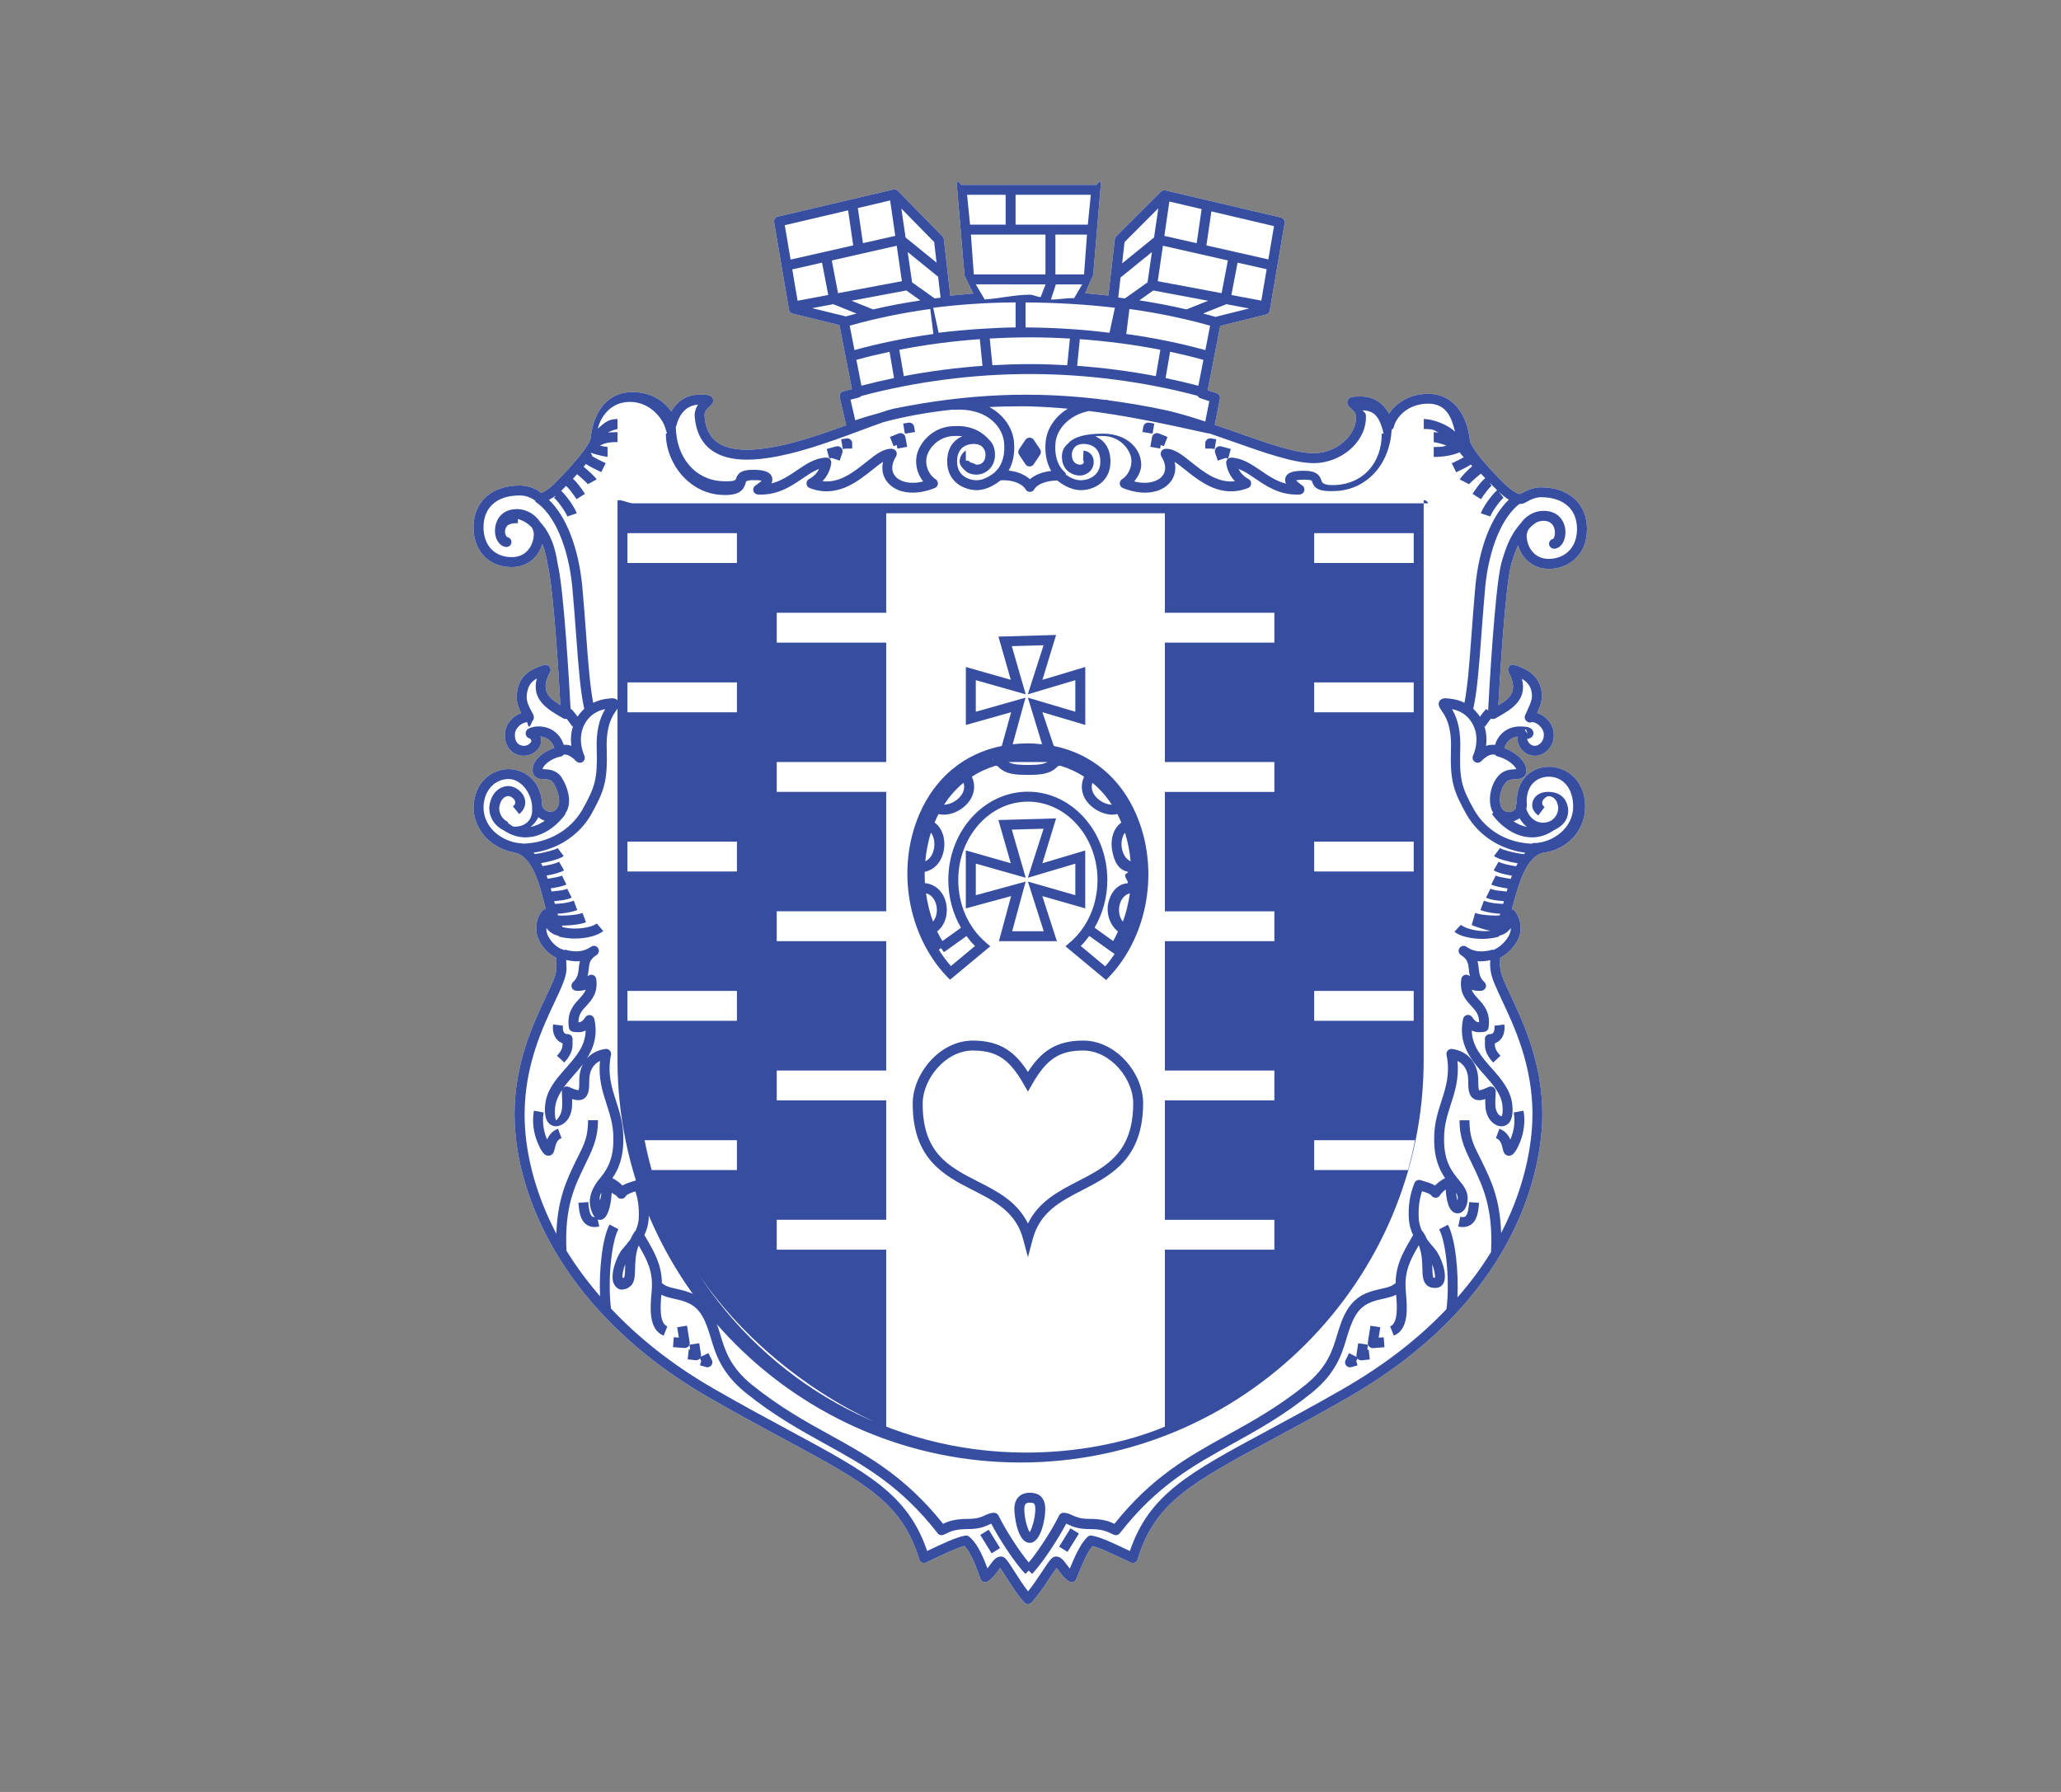 <?xml version="1.0" encoding="utf-8"?>
<!-- Generator: Adobe Illustrator 16.0.0, SVG Export Plug-In . SVG Version: 6.00 Build 0)  -->
<!DOCTYPE svg PUBLIC "-//W3C//DTD SVG 1.1//EN" "http://www.w3.org/Graphics/SVG/1.1/DTD/svg11.dtd">
<svg version="1.1" id="Слой_1" xmlns="http://www.w3.org/2000/svg" xmlns:xlink="http://www.w3.org/1999/xlink" x="0px" y="0px"
	 width="230px" height="200px" viewBox="0 0 230 200" enable-background="new 0 0 230 200" xml:space="preserve">
<rect x="0" y="0" width="230" height="200" fill="#808080" stroke="none"/>
<path fill="#FFFFFF" d="M172.85,85.578c-0.983,0-1.886,0.368-2.539,1.035c-0.711,0.725-1.074,1.745-1.041,3.038
	c0.01,0.041-0.006,0.081-0.004,0.122l-0.148,0.011c0.009,0.125,0.035,0.244,0.057,0.365c-0.027,0.054-0.044,0.11-0.085,0.159
	c-0.274,0.331-0.743,0.424-1.167,0.211c-0.309-0.154-0.439-0.511-0.496-0.784c-0.162-0.773,0.08-1.766,0.576-2.361
	c0.307-0.368,0.698-0.386,1.109-0.406c0.375-0.019,0.8-0.039,1.063-0.405c0.247-0.345,0.164-0.771,0.063-1.116
	c-0.268-0.667-1.084-1.485-2.35-1.941c0.152-0.627,0.666-1.199,1.504-1.299c-0.043,0.167-0.05,0.349-0.019,0.542
	c0.123,0.774,0.892,1.61,1.909,1.61c0.547,0,1.093-0.255,1.501-0.695c0.454-0.493,0.67-1.153,0.61-1.856
	c-0.088-1.082-0.975-1.963-1.854-2.234c0.43-0.956,0.739-1.749,0.37-2.953c-0.497-1.614-2.112-2.153-2.893-2.411
	c-0.213-0.073-0.449-0.006-0.598,0.166c-0.146,0.172-0.174,0.416-0.072,0.617c1.092,2.111,0.293,2.873-1.138,3.725
	c0.177-3.193,0.759-12.928,1.388-15.531c0.268-0.963,0.525-1.708,0.813-2.326c0.401,1.42,1.625,2.636,3.431,2.636
	c2.055,0,4.262-1.394,4.262-4.456c0-2.824-2.018-4.65-5.14-4.65c-0.887,0-1.707,0.403-2.331,0.751c-0.361,0-1.193-0.608-1.82-1.232
	c-2.729-2.701-3.74-4.25-3.776-4.774c-0.263-2.502-1.621-5.177-4.647-5.177c-2.199,0-3.634,1.087-4.378,2.215
	c-0.719-1.276-1.769-1.921-3.129-1.921c-0.853,0-1.319,0-1.491,0.454c-0.158,0.406,0.158,0.686,0.348,0.852
	c0.234,0.209,0.56,0.495,0.586,0.924c0.037,0.887-0.346,1.795-1.075,2.554c-0.933,0.97-2.29,1.548-3.634,1.548
	c-2.041,0-5.233-1.13-8.613-2.327c-0.807-0.286-1.619-0.57-2.438-0.849l0.578-2.888c0.057-0.275-0.103-0.547-0.369-0.635
	l-0.998-0.333l1.398-7.17l5.116-1.279c0.213-0.053,0.376-0.229,0.413-0.445l1.656-9.749c0.049-0.291-0.135-0.567-0.422-0.635
	l-12.869-3.023c-0.188-0.043-0.385,0.012-0.521,0.147l-4.974,4.973c-0.09,0.089-0.146,0.206-0.159,0.33l-0.72,6.282l-2.592-0.259
	l0.857-1.931c0.023-0.056,0.039-0.116,0.046-0.179l0.878-10.433c0.014-0.155-0.037,0.219-0.145,0.104
	c-0.105-0.114-0.252,0.347-0.406,0.347h-15.017c-0.155,0-0.303-0.462-0.409-0.347c-0.105,0.114-0.158,0.003-0.144,0.159
	l0.878,10.301c0.005,0.067,0.023,0.067,0.053,0.129l0.924,1.884l-2.567,0.24l-0.718-6.288c-0.014-0.124-0.07-0.241-0.155-0.331
	l-4.972-5.072c-0.138-0.139-0.335-0.198-0.524-0.153l-12.87,3.021c-0.285,0.068-0.47,0.346-0.421,0.635l1.657,9.75
	c0.037,0.217,0.201,0.393,0.416,0.445l5.212,1.28l1.394,7.138l-0.962,0.256c-0.288,0.077-0.465,0.369-0.397,0.66l0.715,3.124
	c-3.495,1.285-7.782,2.731-11.063,2.731c0,0,0,0-0.001,0c-3.097,0-4.604-1.259-4.741-3.896c0.029-0.444,0.352-0.729,0.588-0.938
	c0.188-0.167,0.505-0.447,0.348-0.856c-0.171-0.455-0.613-0.455-1.491-0.455c-1.7,0-2.646,0.982-3.154,1.885
	c-0.751-1.113-2.177-2.177-4.354-2.177c-2.569,0-4.306,1.935-4.646,5.157c-0.116,0.816-2.073,3.088-3.893,4.914
	c-0.229,0.307-1.224,1.119-1.637,1.174c-0.619-0.516-1.495-0.812-2.403-0.812c-3.122,0-5.138,1.826-5.138,4.65
	c0,2.665,1.711,4.456,4.26,4.456c1.85,0,3.021-1.2,3.423-2.588c0.273,0.664,0.469,1.453,0.619,2.456
	c0.635,2.616,1.215,12.333,1.393,15.539c-1.505-0.933-2.186-1.749-1.141-3.708c0.107-0.2,0.048-0.435-0.099-0.608
	c-0.146-0.175-0.417-0.228-0.631-0.159c-0.886,0.294-2.368,0.786-2.829,2.4c-0.353,1.236-0.141,2.019,0.322,2.959
	c-0.864,0.289-1.718,1.157-1.804,2.221c-0.075,0.966,0.274,1.563,0.58,1.894c0.392,0.422,0.935,0.655,1.533,0.655
	c0.812,0,1.609-0.529,1.856-1.229c0.11-0.312,0.102-0.632-0.013-0.926c0.854,0.083,1.383,0.652,1.545,1.283
	c-1.306,0.416-2.229,1.34-2.372,2.054c-0.035,0.163-0.141,0.658,0.145,1.032c0.277,0.36,0.701,0.381,1.077,0.398
	c0.475,0.023,0.781,0.061,1.005,0.36c0.426,0.638,0.81,1.664,0.65,2.407c-0.076,0.349-0.264,0.615-0.499,0.77
	c-0.431,0.18-0.871,0.093-1.146-0.206c-0.173-0.189-0.255-0.436-0.232-0.794c-0.225-2.521-2.084-3.667-3.718-3.667
	c-1.863,0-3.81,1.436-3.924,4.204c0,2.543,1.914,4.653,4.624,5.123c1.949,0.445,2.71,3.427,3.323,5.823
	c0.042,0.166,0.084,0.332,0.125,0.49c-0.209-0.006-0.367,0.088-0.474,0.246c-0.208,0.313-0.695,1.043-0.579,2.213
	c0.106,1.152,1.082,2.425,2.198,2.946c-0.002,0.19,0.008,0.413,0.021,0.683c0.011,0.209,0.022,0.418,0.022,0.586
	c-0.027,0.672-0.552,1.781-1.216,3.186c-1.378,2.918-3.464,7.327-3.464,13.021c0,9.24,5.682,22.392,21.632,31.586
	c3.252,1.871,6.083,3.396,8.582,4.744c8.951,4.819,13.036,7.021,14.953,13.36c0.047,0.156,0.159,0.281,0.306,0.349
	c0.148,0.065,0.317,0.063,0.463-0.004l0.638-0.305c1.41-0.671,2.748-1.31,3.638-1.544c0.49,0.513,1.008,1.429,1.786,3.673
	c0.056,0.161,0.185,0.289,0.347,0.344c0.163,0.056,0.343,0.033,0.485-0.063c0.511-0.342,0.863-0.819,1.146-1.207
	c0.071-0.096,0.154-0.208,0.214-0.3c0.177,0.252,0.424,0.64,0.636,0.972c0.601,0.944,1.35,2.115,2.066,2.89
	c0.106,0.113,0.253,0.178,0.407,0.178c0.153,0,0.301-0.065,0.407-0.178c0.696-0.75,1.458-1.893,2.067-2.81
	c0.24-0.36,0.522-0.787,0.719-1.052c0.072,0.093,0.156,0.205,0.225,0.299c0.284,0.389,0.637,0.866,1.148,1.209
	c0.143,0.096,0.314,0.117,0.477,0.066c0.161-0.051,0.289-0.172,0.35-0.33c0.883-2.293,1.41-3.192,1.818-3.682
	c0.889,0.238,2.213,0.869,3.607,1.534l0.643,0.306c0.146,0.068,0.313,0.069,0.463,0.004c0.148-0.064,0.26-0.189,0.309-0.346
	c1.915-6.342,6.002-8.541,14.951-13.365c2.5-1.347,5.332-2.871,8.584-4.742c20.068-11.568,21.633-27.098,21.633-31.584
	c0-5.717-2.1-10.182-3.482-13.137c-0.642-1.357-1.146-2.434-1.205-3.142c-0.061-0.349-0.031-0.774-0.013-1.116
	c0.001-0.027,0.002-0.055,0.005-0.08c1.135-0.574,2.146-1.865,2.256-2.945c0.113-1.17-0.371-1.9-0.578-2.213
	c-0.09-0.138-0.235-0.225-0.396-0.244c0.056-0.188,0.108-0.383,0.163-0.577c0.654-2.361,1.474-5.3,3.348-5.73
	c2.711-0.339,4.68-2.498,4.68-5.134C176.902,87.111,174.863,85.578,172.85,85.578z"/>
<g>
	<path fill="#374EA0" d="M172.85,85.578c-0.983,0-1.886,0.368-2.539,1.035c-0.711,0.725-1.074,1.745-1.041,3.038
		c0.01,0.041-0.006,0.081-0.004,0.122l-0.148,0.011c0.009,0.125,0.035,0.244,0.057,0.365c-0.027,0.054-0.044,0.11-0.085,0.159
		c-0.274,0.331-0.743,0.424-1.167,0.211c-0.309-0.154-0.439-0.511-0.496-0.784c-0.162-0.773,0.08-1.766,0.576-2.361
		c0.307-0.368,0.698-0.386,1.109-0.406c0.375-0.019,0.8-0.039,1.063-0.405c0.247-0.345,0.164-0.771,0.063-1.116
		c-0.268-0.667-1.084-1.485-2.35-1.941c0.152-0.627,0.666-1.199,1.504-1.299c-0.043,0.167-0.05,0.349-0.019,0.542
		c0.123,0.774,0.892,1.61,1.909,1.61c0.547,0,1.093-0.255,1.501-0.695c0.454-0.493,0.67-1.153,0.61-1.856
		c-0.088-1.082-0.975-1.963-1.854-2.234c0.43-0.956,0.739-1.749,0.37-2.953c-0.497-1.614-2.112-2.153-2.893-2.411
		c-0.213-0.073-0.449-0.006-0.598,0.166c-0.146,0.172-0.174,0.416-0.072,0.617c1.092,2.111,0.293,2.873-1.138,3.725
		c0.177-3.193,0.759-12.928,1.388-15.531c0.268-0.963,0.525-1.708,0.813-2.326c0.401,1.42,1.625,2.636,3.431,2.636
		c2.055,0,4.262-1.394,4.262-4.456c0-2.824-2.018-4.65-5.14-4.65c-0.887,0-1.707,0.403-2.331,0.751c-0.361,0-1.193-0.608-1.82-1.232
		c-2.729-2.701-3.74-4.25-3.776-4.774c-0.263-2.502-1.621-5.177-4.647-5.177c-2.199,0-3.634,1.087-4.378,2.215
		c-0.719-1.276-1.769-1.921-3.129-1.921c-0.853,0-1.319,0-1.491,0.454c-0.158,0.406,0.158,0.686,0.348,0.852
		c0.234,0.209,0.56,0.495,0.586,0.924c0.037,0.887-0.346,1.795-1.075,2.554c-0.933,0.97-2.29,1.548-3.634,1.548
		c-2.041,0-5.233-1.13-8.613-2.327c-0.807-0.286-1.619-0.57-2.438-0.849l0.578-2.888c0.057-0.275-0.103-0.547-0.369-0.635
		l-0.998-0.333l1.398-7.17l5.116-1.279c0.213-0.053,0.376-0.229,0.413-0.445l1.656-9.749c0.049-0.291-0.135-0.567-0.422-0.635
		l-12.869-3.023c-0.188-0.043-0.385,0.012-0.521,0.147l-4.974,4.973c-0.09,0.089-0.146,0.206-0.159,0.33l-0.72,6.282l-2.592-0.259
		l0.857-1.931c0.023-0.056,0.039-0.116,0.046-0.179l0.878-10.433c0.014-0.155-0.037,0.219-0.145,0.104
		c-0.105-0.114-0.252,0.347-0.406,0.347h-15.017c-0.155,0-0.303-0.462-0.409-0.347c-0.105,0.114-0.158,0.003-0.144,0.159
		l0.878,10.301c0.005,0.067,0.023,0.067,0.053,0.129l0.924,1.884l-2.567,0.24l-0.718-6.288c-0.014-0.124-0.07-0.241-0.155-0.331
		l-4.972-5.072c-0.138-0.139-0.335-0.198-0.524-0.153l-12.87,3.021c-0.285,0.068-0.47,0.346-0.421,0.635l1.657,9.75
		c0.037,0.217,0.201,0.393,0.416,0.445l5.212,1.28l1.394,7.138l-0.962,0.256c-0.288,0.077-0.465,0.369-0.397,0.66l0.715,3.124
		c-3.495,1.285-7.782,2.731-11.063,2.731c0,0,0,0-0.001,0c-3.097,0-4.604-1.259-4.741-3.896c0.029-0.444,0.352-0.729,0.588-0.938
		c0.188-0.167,0.505-0.447,0.348-0.856c-0.171-0.455-0.613-0.455-1.491-0.455c-1.7,0-2.646,0.982-3.154,1.885
		c-0.751-1.113-2.177-2.177-4.354-2.177c-2.569,0-4.306,1.935-4.646,5.157c-0.116,0.816-2.073,3.088-3.893,4.914
		c-0.229,0.307-1.224,1.119-1.637,1.174c-0.619-0.516-1.495-0.812-2.403-0.812c-3.122,0-5.138,1.826-5.138,4.65
		c0,2.665,1.711,4.456,4.26,4.456c1.85,0,3.021-1.2,3.423-2.588c0.273,0.664,0.469,1.453,0.619,2.456
		c0.635,2.616,1.215,12.333,1.393,15.539c-1.505-0.933-2.186-1.749-1.141-3.708c0.107-0.2,0.048-0.435-0.099-0.608
		c-0.146-0.175-0.417-0.228-0.631-0.159c-0.886,0.294-2.368,0.786-2.829,2.4c-0.353,1.236-0.141,2.019,0.322,2.959
		c-0.864,0.289-1.718,1.157-1.804,2.221c-0.075,0.966,0.274,1.563,0.58,1.894c0.392,0.422,0.935,0.655,1.533,0.655
		c0.812,0,1.609-0.529,1.856-1.229c0.11-0.312,0.102-0.632-0.013-0.926c0.854,0.083,1.383,0.652,1.545,1.283
		c-1.306,0.416-2.229,1.34-2.372,2.054c-0.035,0.163-0.141,0.658,0.145,1.032c0.277,0.36,0.701,0.381,1.077,0.398
		c0.475,0.023,0.781,0.061,1.005,0.36c0.426,0.638,0.81,1.664,0.65,2.407c-0.076,0.349-0.264,0.615-0.499,0.77
		c-0.431,0.18-0.871,0.093-1.146-0.206c-0.173-0.189-0.255-0.436-0.232-0.794c-0.225-2.521-2.084-3.667-3.718-3.667
		c-1.863,0-3.81,1.436-3.924,4.204c0,2.543,1.914,4.653,4.624,5.123c1.949,0.445,2.71,3.427,3.323,5.823
		c0.042,0.166,0.084,0.332,0.125,0.49c-0.209-0.006-0.367,0.088-0.474,0.246c-0.208,0.313-0.695,1.043-0.579,2.213
		c0.106,1.152,1.082,2.425,2.198,2.946c-0.002,0.19,0.008,0.413,0.021,0.683c0.011,0.209,0.022,0.418,0.022,0.586
		c-0.027,0.672-0.552,1.781-1.216,3.186c-1.378,2.918-3.464,7.327-3.464,13.021c0,9.24,5.682,22.392,21.632,31.586
		c3.252,1.871,6.083,3.396,8.582,4.744c8.951,4.819,13.036,7.021,14.953,13.36c0.047,0.156,0.159,0.281,0.306,0.349
		c0.148,0.065,0.317,0.063,0.463-0.004l0.638-0.305c1.41-0.671,2.748-1.31,3.638-1.544c0.49,0.513,1.008,1.429,1.786,3.673
		c0.056,0.161,0.185,0.289,0.347,0.344c0.163,0.056,0.343,0.033,0.485-0.063c0.511-0.342,0.863-0.819,1.146-1.207
		c0.071-0.096,0.154-0.208,0.214-0.3c0.177,0.252,0.424,0.64,0.636,0.972c0.601,0.944,1.35,2.115,2.066,2.89
		c0.106,0.113,0.253,0.178,0.407,0.178c0.153,0,0.301-0.065,0.407-0.178c0.696-0.75,1.458-1.893,2.067-2.81
		c0.24-0.36,0.522-0.787,0.719-1.052c0.072,0.093,0.156,0.205,0.225,0.299c0.284,0.389,0.637,0.866,1.148,1.209
		c0.143,0.096,0.314,0.117,0.477,0.066c0.161-0.051,0.289-0.172,0.35-0.33c0.883-2.293,1.41-3.192,1.818-3.682
		c0.889,0.238,2.213,0.869,3.607,1.534l0.643,0.306c0.146,0.068,0.313,0.069,0.463,0.004c0.148-0.064,0.26-0.189,0.309-0.346
		c1.915-6.342,6.002-8.541,14.951-13.365c2.5-1.347,5.332-2.871,8.584-4.742c20.068-11.568,21.633-27.098,21.633-31.584
		c0-5.717-2.1-10.182-3.482-13.137c-0.642-1.357-1.146-2.434-1.205-3.142c-0.061-0.349-0.031-0.774-0.013-1.116
		c0.001-0.027,0.002-0.055,0.005-0.08c1.135-0.574,2.146-1.865,2.256-2.945c0.113-1.17-0.371-1.9-0.578-2.213
		c-0.09-0.138-0.235-0.225-0.396-0.244c0.056-0.188,0.108-0.383,0.163-0.577c0.654-2.361,1.474-5.3,3.348-5.73
		c2.711-0.339,4.68-2.498,4.68-5.134C176.902,87.111,174.863,85.578,172.85,85.578z M169.579,91.323
		c0.214,0.384,0.491,0.713,0.823,0.972c-0.549-0.099-1.063-0.336-1.514-0.638C169.141,91.596,169.369,91.478,169.579,91.323z
		 M169.844,75.765c0.467,0.278,0.838,0.646,1.004,1.179c0.266,0.867,0.045,1.354-0.395,2.327c-0.084,0.188-0.176,0.388-0.27,0.606
		c-0.088,0.208-0.002,0.446,0.159,0.605c0.161,0.161,0.443,0.203,0.651,0.111c0.455,0,1.229,0.597,1.291,1.302
		c0.031,0.391-0.083,0.75-0.325,1.012c-0.192,0.211-0.446,0.338-0.683,0.338c-0.398,0-0.637-0.309-0.698-0.403
		c-0.124-0.189-0.127-0.339-0.187-0.347c0.707-0.118,0.748-0.54,0.733-0.715c-0.054-0.647-0.938-0.684-1.054-0.676
		c-1.74-0.202-2.883,0.829-3.227,2.034c-0.33-0.027-0.66-0.017-1.008,0.112c0.105-0.779,0.035-1.535-0.197-2.231l0.102,0.069
		c0.135-0.202,0.378-0.567,0.64-0.885c0.159,0.068,0.339,0.074,0.491-0.015l0.313-0.18
		C168.666,79.162,170.454,78.142,169.844,75.765z M170.164,81.47c0.048-0.047,0.096-0.077,0.127-0.09l0.18,0.527L170.164,81.47z
		 M171.961,55.495c2.521,0,4.027,1.323,4.027,3.54c0,2.311-1.584,3.345-3.15,3.345c-1.797,0-2.467-1.574-2.467-2.566
		c0-0.276,0.098-0.561,0.236-0.771c0.34-0.382,0.646-0.634,0.922-0.763c0.236-0.101,0.479-0.153,0.725-0.153
		c0.84,0,1.133,0.521,1.229,0.958c0.121,0.544-0.063,1.011-0.168,1.063c-0.291,0.058-0.483,0.333-0.438,0.626
		c0.044,0.293,0.315,0.49,0.604,0.471c0.744-0.075,1.268-0.925,1.215-1.978c-0.053-1.039-0.721-2.249-2.438-2.249
		c-0.438,0-0.812,0.079-1.157,0.241c-0.547,0.232-1.027,0.623-1.318,1.047c-0.129,0.145-0.262,0.308-0.395,0.48
		c-0.779,0.975-1.318,2.162-1.861,4.116c-0.721,2.975-1.344,14.219-1.459,16.413l-0.197-0.198c-0.262,0.262-0.512,0.59-0.717,0.877
		c-0.207-0.316-0.453-0.61-0.741-0.877c0.438-2.062,0.631-4.587,0.887-8.043c0.121-1.641,0.259-3.479,0.442-5.549
		c0.423-4.311,1.878-7.798,3.826-9.286c0.021,0.001,0.043,0.008,0.063,0.008c0.207,0,0.396-0.047,0.563-0.142
		C170.93,55.682,171.473,55.495,171.961,55.495z M146.611,51.691c1.642,0,3.299-0.707,4.435-1.889
		c0.94-0.98,1.435-2.176,1.386-3.384c-0.029-0.434-0.188-0.35-0.373-0.625c1.088,0.069,1.836,0.383,2.344,2.604h-0.205
		c0,3.332-2.107,5.571-5.131,5.739c-1.494,0.082-1.549-0.353-1.592-0.483c-0.199-0.62-0.586-1.111-1.887-1.111
		c-0.878,0-1.913,0.042-2.138,0.781c-0.068,0.223-0.046,0.424,0.069,0.661c-1.08-0.268-1.973-0.884-2.84-1.474
		c-1.05-0.709-2.037-1.385-3.264-1.434c-0.134-0.008-0.318,0.055-0.434,0.175c-0.107,0.12-0.162,0.28-0.141,0.442
		c0.094,0.752,0.438,1.455,0.973,2.016c-1.907,0.23-3.471-1.011-4.864-2.126c-1.062-0.849-1.979-1.575-2.925-1.486
		c-0.19,0.019-0.358,0.137-0.443,0.31c-0.084,0.173-0.07,0.376,0.027,0.539c0.527,0.836,0.561,1.639,0.091,2.198
		c-0.507,0.604-1.63,0.963-3.125,0.591c0.72-0.895,0.989-1.734,0.62-2.841c-0.469-1.404-1.963-2.495-4.104-2.495
		c-0.001,0-0.001,0-0.002,0c-2.056,0-3.258,0.391-3.859,1.065c-0.451,0.409-0.722,0.79-0.722,1.493c0,1.353,0.878,1.978,1.744,2.103
		c0.515,0.072,0.981-0.104,1.323-0.399c0.313-0.268,0.48-0.679,0.48-1.108c0-0.854-0.668-1.251-1.142-1.251l-0.039,1.102
		c0.037,0.006,0.069,0.008,0.069,0.125c0,0.104-0.031,0.184-0.098,0.241c-0.093,0.081-0.255,0.115-0.438,0.085
		c-0.384-0.055-0.793-0.374-0.793-1.109c0-0.31,0.104-0.558,0.266-0.756c0.029-0.042,0.06-0.083,0.097-0.128
		c0.224-0.201,0.541-0.315,0.938-0.315c0.564,0,1.881,0.193,1.881,1.979c0,1.643-1.421,2.077-2.174,2.077
		c-0.657,0-1.25-0.331-1.652-0.608c-0.021-0.122-0.072-0.235-0.169-0.321c-0.81-0.73-1.172-1.976-0.991-3.409
		c0.181-1.257,1.332-2.916,3.728-3.393c3.862,0.484,7.894,1.294,13.25,2.491c0.04,0.009,0.08,0.014,0.121,0.014
		c0.01,0,0.019-0.008,0.028-0.009c0.896,0.305,1.797,0.619,2.686,0.933C141.1,50.531,144.379,51.691,146.611,51.691z M117.305,52.56
		c-0.972,0.111-1.815,0.44-2.375,0.927c-0.57-0.521-1.422-0.868-2.366-0.965c0.527-0.928,0.732-2.115,0.57-3.415
		c-0.208-1.447-1.169-2.838-2.735-3.682c1.119-0.048,2.297-0.076,3.553-0.076l0.857,0.005c1.501,0.045,2.932,0.132,4.355,0.261
		c-1.395,0.856-2.26,2.149-2.453,3.502C116.55,50.429,116.764,51.627,117.305,52.56z M133.732,43.054
		c-1.201-0.316-2.42-0.602-3.657-0.857l0.502-2.935c1.269,0.271,2.51,0.57,3.72,0.906L133.732,43.054z M96.132,43.049l-0.563-2.887
		c1.204-0.333,2.44-0.631,3.701-0.9l0.502,2.935C98.542,42.452,97.329,42.735,96.132,43.049z M99.91,26.324l-3.606,0.818
		L95.73,23.22l3.604-0.847L99.91,26.324z M100.071,27.427l0.578,3.958l-7.126,1.336l-0.7-3.651L100.071,27.427z M101.144,32.42
		l1.567,1.112c-1.803,0.272-3.561,0.605-5.272,1.003l-2.417-0.968L101.144,32.42z M104.963,33.227
		c-0.218,0.025-0.44,0.047-0.658,0.076l-2.518-1.787l-0.493-3.387l3.402,2.763L104.963,33.227z M117.779,30.627v-4.443h3.523
		l-0.326,4.443H117.779z M120.773,31.737l-0.91,1.548c-0.854-0.049-1.715,0.166-2.582,0.143l0.555-1.691H120.773z M125.044,30.979
		l3.509-2.851l-0.492,3.388l-2.523,1.791c-0.248-0.033-0.493-0.069-0.746-0.098L125.044,30.979z M130.496,22.491l3.602,0.847
		l-0.553,3.805l-3.607-0.817L130.496,22.491z M137.027,29.07l-0.7,3.651l-7.127-1.336l0.577-3.958L137.027,29.07z M134.826,33.568
		l-2.414,0.965c-1.711-0.396-3.465-0.736-5.266-1.007l1.558-1.105L134.826,33.568z M125.688,37.276l0.349-2.79
		c3.142,0.432,6.146,1.057,9.007,1.866l-0.529,2.723C131.707,38.304,128.744,37.699,125.688,37.276z M124.418,34.352l-0.605,2.788
		c-2.979-0.367-6.03-0.575-9.365-0.596v-2.79C117.779,33.773,121.376,33.98,124.418,34.352z M116.669,30.627h-7.995l-0.324-4.443
		h8.319V30.627z M116.684,31.737l-0.55,1.415c-0.401-0.005-0.806-0.259-1.209-0.259c-1.708,0-3.387,0.432-5.038,0.528l-0.994-1.684
		H116.684z M104.75,37.139l-0.607-2.788c3.04-0.371,5.862-0.579,9.194-0.599v2.791C111.116,36.565,107.727,36.772,104.75,37.139z
		 M103.813,34.487l0.349,2.789c-3.05,0.422-6.007,1.026-8.807,1.795l-0.532-2.723C97.678,35.541,100.68,34.917,103.813,34.487z
		 M100.863,41.98l-0.502-2.941c2.896-0.567,5.913-0.965,8.983-1.183l0.298,2.977C106.691,41.043,103.744,41.431,100.863,41.98z
		 M110.749,40.765l-0.297-2.978c1.484-0.084,2.976-0.135,4.472-0.135c1.496,0,2.988,0.05,4.473,0.135l-0.299,2.978
		c-1.395-0.079-2.789-0.128-4.175-0.128C113.538,40.637,112.144,40.686,110.749,40.765z M120.505,37.855
		c3.07,0.22,6.086,0.617,8.983,1.183l-0.502,2.942c-2.883-0.551-5.83-0.938-8.779-1.149L120.505,37.855z M135.646,35.365
		c-0.455-0.132-0.92-0.253-1.385-0.375l2.6-1.04l2.539,0.477L135.646,35.365z M140.76,33.551l-3.342-0.626l0.691-3.61l3.244,0.735
		L140.76,33.551z M141.543,28.954l-6.911-1.565l0.554-3.795l6.988,1.642L141.543,28.954z M129.262,23.25l-0.473,3.253l-3.564,2.897
		l0.271-2.384L129.262,23.25z M121.396,25.073h-8.062v-3.332h8.396L121.396,25.073z M112.227,21.741v3.332h-3.971l-0.333-3.332
		H112.227z M104.517,29.314l-3.458-2.808l-0.47-3.227l3.664,3.735L104.517,29.314z M94.645,23.476l0.572,3.913l-6.989,1.583
		l-0.652-3.835L94.645,23.476z M88.415,30.068l3.323-0.753l0.69,3.61l-3.419,0.643L88.415,30.068z M90.633,34.392l2.354-0.44
		l2.604,1.042c-0.416,0.108-0.832,0.216-1.24,0.333c-0.023-0.009-0.037-0.029-0.061-0.036L90.633,34.392z M95.86,44.36
		c0.103-0.027,0.185-0.088,0.254-0.162c5.999-1.602,12.497-2.452,18.811-2.452c6.283,0,12.745,0.842,18.718,2.428
		c0.066,0.125,0.174,0.226,0.313,0.272l0.997,0.334l-0.45,2.268c-1.437-0.475-2.864-0.909-4.251-1.232
		c-2.255-0.49-4.445-0.856-6.611-1.143l0.002-0.038c-0.092-0.006-0.172,0.005-0.264,0c-7.913-1.018-15.408-0.701-23.692,0.988
		c-0.387,0.09-0.875,0.245-1.432,0.437c-1.013,0.272-1.947,0.556-2.814,0.843l-0.525-2.292L95.86,44.36z M77.893,45.165
		c-0.19,0.284-0.349,0.653-0.378,1.124c0.116,2.288,1.224,5.015,5.849,5.015c0.001,0,0.001,0,0.001,0
		c3.95,0,9.122-1.931,12.896-3.339c0.871-0.325,1.659-0.616,2.334-0.85c2.143-0.572,4.668-1.081,7.79-1.403l0.002,0.029
		c3.507-0.259,5.381,1.642,5.648,3.513c0.179,1.443-0.181,2.689-0.992,3.419c-0.035,0.03-0.042,0.077-0.067,0.115l-0.023-0.027
		c-0.362,0.273-1.117,0.841-1.976,0.841c-0.752,0-2.175-0.435-2.175-2.077c0-1.786,1.317-1.979,1.883-1.979
		c0.394,0,0.715,0.115,0.938,0.316c0.032,0.042,0.058,0.079,0.084,0.116c0.166,0.2,0.273,0.451,0.273,0.766
		c0,0.734-0.409,1.054-0.791,1.108c-0.188,0.03-0.347-0.004-0.44-0.085c-0.065-0.057-0.548-0.138-0.548-0.242
		c0-0.111-0.418-0.121-0.418-0.126v-1.11c0,0-0.692,0.384-0.692,1.237c0,0.429,0.396,0.812,0.707,1.082
		c0.341,0.295,0.923,0.417,1.437,0.347c0.868-0.125,1.801-0.855,1.801-2.209c0-0.7-0.238-1.289-0.686-1.698
		c-0.599-0.678-1.781-1.597-3.824-1.489c-2.171,0-3.659,1.51-4.127,2.915c-0.369,1.108-0.098,2.367,0.625,3.261
		c-1.496,0.372-2.619,0.013-3.125-0.592c-0.469-0.56-0.434-1.362,0.093-2.198c0.104-0.162,0.114-0.368,0.03-0.54
		c-0.084-0.172-0.253-0.291-0.443-0.309c-0.945-0.089-1.865,0.639-2.926,1.487c-1.395,1.115-2.957,2.355-4.865,2.126
		c0.532-0.56,0.879-1.264,0.974-2.017c0.021-0.162-0.031-0.324-0.142-0.444c-0.111-0.12-0.281-0.187-0.432-0.179
		c-1.225,0.049-2.213,0.717-3.261,1.427c-0.87,0.589-1.761,1.192-2.84,1.46c0.113-0.236,0.136-0.465,0.068-0.688
		c-0.223-0.74-1.259-0.834-2.135-0.834c-1.302,0-1.689,0.384-1.889,1.003c-0.042,0.13-0.097,0.348-1.59,0.266
		c-2.985-0.166-5.075-2.652-5.123-6.058c0.032-0.053,0.058-0.113,0.072-0.175C75.656,46.798,76.222,45.267,77.893,45.165z
		 M62.237,62.95c-0.292-1.953-0.794-3.257-1.682-4.368c-0.113-0.136-0.223-0.261-0.266-0.296c-0.518-0.834-1.441-1.393-2.409-1.458
		h-0.001h-0.001c-0.06-0.004-0.121-0.007-0.188-0.007c-1.154,0-2,0.577-2.317,1.574c-0.261,0.778-0.141,1.658,0.288,2.179
		c0.215,0.28,0.493,0.444,0.804,0.476c0.293,0.023,0.564-0.181,0.605-0.476c0.041-0.295-0.157-0.571-0.45-0.624
		c-0.034-0.006-0.07-0.045-0.078-0.053c-0.162-0.211-0.253-0.484-0.116-0.917c0.125-0.372,0.444-0.585,1.262-0.585H57.8v-0.509
		v0.027v0.012c0,0.024,0.827,0.169,1.542,0.941c0.148,0.241,0.228,0.503,0.228,0.752c0,1.03-0.656,2.565-2.466,2.565
		c-1.914,0-3.147-1.312-3.147-3.343c0-2.217,1.504-3.54,4.027-3.54c0.653,0,1.27,0.203,1.771,0.61
		c0.008,0.004,0.017,0.005,0.024,0.009l-0.046,0.074c2.105,1.339,3.688,4.992,4.132,9.526c0.186,2.076,0.322,3.914,0.443,5.554
		c0.256,3.456,0.447,5.981,0.888,8.042c-0.289,0.267-0.537,0.559-0.742,0.875c-0.206-0.288-0.452-0.61-0.715-0.874l-0.062,0.061
		C63.546,76.68,62.936,65.822,62.237,62.95z M60.095,81.077c-0.137,0-0.278,0.009-0.496,0.041c-0.466,0.116-0.949,0.237-0.937,0.746
		c0.007,0.287,0.18,0.484,0.516,0.588c0.154,0.156,0.116,0.259,0.101,0.307c-0.082,0.23-0.433,0.487-0.809,0.487
		c-0.285,0-0.539-0.107-0.717-0.3c-0.223-0.241-0.322-0.602-0.29-1.048c0.058-0.7,0.82-1.288,1.357-1.288c0.004,0,0.01,0,0.016,0
		c0.219,1.11,0.45,0.001,0.61-0.173c0.16-0.175,0.171-0.468,0.061-0.676c-0.651-1.206-0.92-1.706-0.6-2.828
		c0.167-0.585,0.541-0.945,0.998-1.201c-0.631,2.379,1.226,3.449,2.759,4.333l0.208,0.12c0.115,0.068,0.248,0.072,0.375,0.049
		c0.25,0.309,0.481,0.654,0.61,0.848l0.002,0.002l0.101-0.067c-0.232,0.694-0.303,1.45-0.196,2.229c-0.3-0.11-0.583-0.13-0.865-0.12
		C62.576,82.027,61.586,81.077,60.095,81.077z M60.799,91.602c-0.475,0.328-1.014,0.588-1.598,0.693
		c0.363-0.284,0.665-0.652,0.886-1.085C60.297,91.389,60.537,91.521,60.799,91.602z M53.957,90.062
		c0.088-2.142,1.521-3.117,2.813-3.117c1.182,0,2.448,1.269,2.611,3.003c-0.006,0.07,0.002,0.656,0.004,0.656H59.38
		c-0.08,1.111-0.933,1.667-1.981,1.667c-0.239,0-0.449-0.271-0.639-0.344c-0.033-0.023-0.07-0.15-0.104-0.175l-0.014-0.037
		c-0.608-0.288-0.932-0.934-0.935-1.504c0.071-0.828,0.495-1.358,1.044-1.362c0.309,0.035,0.654,0.308,0.738,0.594
		c0.037,0.124,0.051,0.314-0.249,0.559l0.703,0.858c0.576-0.471,0.798-1.105,0.611-1.738c-0.21-0.709-0.932-1.307-1.743-1.393
		c-1.204,0-2.092,0.949-2.213,2.407c0,1.138,0.651,2.091,1.606,2.532c0.772,0.519,1.585,0.792,2.43,0.792
		c0.233,0,0.469-0.02,0.707-0.06c1.679-0.28,3.052-1.506,3.776-2.561l-0.04-0.027c0.176-0.252,0.301-0.535,0.368-0.849
		c0.246-1.137-0.284-2.465-0.829-3.281c-0.574-0.765-1.376-0.805-1.858-0.828c-0.063-0.003-0.139-0.007-0.203-0.013
		c0.003-0.023,0.009-0.051,0.016-0.083c0.046-0.231,0.736-1.066,2.001-1.32c0.143-0.029,0.259-0.112,0.339-0.224
		c0.332-0.021,0.726,0.077,1.404,0.755c0.188,0.188,0.485,0.215,0.704,0.067c0.22-0.149,0.303-0.434,0.2-0.679
		c-0.739-1.723-0.423-3.458,0.811-4.516c0.295-0.235,0.754-0.545,1.503-0.694c-0.706,1.164-1.013,2.632-0.942,4.468
		c0.096,3.369-0.193,4.225-1.586,6.729c-1.306,2.286-3.757,3.712-6.537,3.815c-0.116,0-0.232-0.022-0.348-0.041
		c-0.141-0.023-0.282-0.037-0.424-0.045c-0.004-0.001-0.007-0.001-0.01-0.003C55.891,93.761,53.957,92.365,53.957,90.062z
		 M167.639,111.695c1.348,2.865,3.379,7.195,3.379,12.664c0,2.236-0.412,7.326-3.498,13.272c-0.112-3.896-1.174-5.959-2.136-7.974
		c-0.751-1.57-1.397-2.402-1.397-4.624h-1.108c0,2.222,0.729,3.479,1.505,5.104c1.063,2.229,2.266,4.658,2.01,9.604
		c-1.018,1.674-2.246,3.346-3.748,5.072c0.135-2.889-0.224-6.537-1.062-8.115l-0.979,0.508c0.803,1.518,1.199,5.843,0.816,8.912
		c-2.883,3.04-6.623,6.063-11.477,8.863c-3.238,1.86-6.063,3.382-8.555,4.725c-8.675,4.673-13.16,7.088-15.296,13.404l-0.067-0.03
		c-1.692-0.808-3.155-1.505-4.178-1.688c-0.186-0.035-0.363,0.023-0.492,0.154c-0.545,0.545-1.101,1.379-1.969,3.529
		c-0.123-0.146-0.238-0.301-0.345-0.445c-0.342-0.466-0.663-0.906-1.192-0.906c-0.438,0-0.677,0.36-1.57,1.701
		c-0.467,0.698-1.021,1.534-1.547,2.191c-0.532-0.672-1.08-1.531-1.538-2.251c-0.826-1.292-1.047-1.642-1.487-1.642
		c-0.53,0-0.854,0.438-1.196,0.904c-0.1,0.139-0.207,0.283-0.32,0.422c-0.708-1.908-1.283-2.898-2.022-3.533
		c-0.127-0.109-0.297-0.156-0.461-0.125c-1.021,0.187-2.486,0.885-4.183,1.689l-0.063,0.029c-2.134-6.318-6.62-8.733-15.293-13.406
		c-2.491-1.344-5.315-2.865-8.553-4.729c-4.687-2.701-8.446-5.748-11.435-8.927c-0.369-3.067,0.026-7.349,0.825-8.858l-0.983-0.519
		c-0.828,1.566-1.185,5.138-1.061,8.009c-1.447-1.677-2.704-3.382-3.746-5.086c-0.248-4.91,0.948-7.24,2.009-9.459
		c0.774-1.623,1.505-2.884,1.505-5.104h-1.111c0,2.222-0.647,3.054-1.397,4.624c-0.959,2.013-2.019,4.169-2.135,8.052
		c-2.488-4.725-3.546-9.402-3.546-13.307c0-5.447,2.021-9.742,3.356-12.569c0.747-1.579,1.284-2.729,1.322-3.647
		c0-0.209-0.011-0.444-0.023-0.672c-0.005-0.109-0.013-0.238-0.016-0.365c0.535,0.117,1.052,0.175,1.532,0.131
		c-0.073,0.277-0.103,0.549-0.128,0.801c-0.063,0.584-0.113,1.046-0.641,1.542c-0.161,0.149-0.218,0.377-0.146,0.584
		c0.07,0.207,0.256,0.353,0.475,0.373c0.44,0.037,0.801-0.015,1.09-0.118c-0.141,0.393-0.413,0.686-0.737,1.038
		c-0.615,0.663-1.379,1.492-1.145,3.188c0.034,0.244,0.226,0.438,0.471,0.475c0.473,0.064,0.94,0.096,1.404-0.148
		c-0.023,1.728-1.097,2.942-2.226,4.221c-1.033,1.173-2.1,2.38-2.284,3.994c-0.195,1.756,0.385,2.295,0.904,2.438
		c0.73,0.198,1.513-0.404,1.802-1.057c0.307-0.611,0.32-1.319,0.293-1.939c0.485,0.15,0.945,0.188,1.31-0.043
		c0.602-0.383,0.602-1.236,0.602-2.064c0-1.023,0.438-1.787,1.203-2.156c-0.202,1.934,0.274,3.41,0.736,4.847
		c0.387,1.2,0.752,2.336,0.752,3.759c0.056,2.604-0.887,3.756-1.645,4.682c-0.532,0.652-1.037,1.633-0.987,2.531
		c0.063,0.938,0.51,1.926,1.117,1.926c0.011,0,0.021,0,0.03,0c0.761,0,1.197-1.284,1.301-3.027c0.285,0.207,0.526,0.275,0.652,0.484
		c0.101,0.168,0.281,0.182,0.477,0.182c0.195,0,0.376-0.148,0.476-0.316c0.113-0.187,0.66-0.391,1.038-0.502
		c0.243,0.729,0.45,1.7,0.369,3.073c-0.028,0.476-0.163,0.917-0.363,1.34c-0.052,0.039-0.098,0.085-0.134,0.144
		c-0.173,0.269-0.316,0.537-0.436,0.805c-0.279,0.389-0.59,0.75-0.897,1.096c-0.692,0.865-1.395,2.913-0.948,3.844
		c0.172,0.357,0.498,0.658,0.86,0.658c0.001,0,0.002,0,0.003,0c0.428,0,0.773-0.177,1.025-0.408c0.451-0.416,0.467-1.14,0.486-1.922
		c0.018-0.754,0.039-1.67,0.4-2.595c0.917,1.571,1.617,2.858,1.463,4.935l-0.034,0.434c-0.136,1.602-0.34,4.018,1.358,4.697
		l0.412-1.032c-0.923-0.368-0.769-2.33-0.667-3.533c0.435,0.218,0.93,0.335,1.447,0.451c1.134,0.255,2.305,0.519,3.116,1.922
		c0.451,0.781,0.699,1.604,0.96,2.468c0.549,1.815,1.172,3.874,3.852,6.073c3.192,2.576,6.118,4.192,8.948,5.758
		c4.297,2.38,8.356,4.623,12.511,9.946c0.158,0.2,0.424,0.268,0.657,0.17c0.112-0.048,0.219-0.102,0.327-0.15
		c0.532-0.25,1.037-0.486,2.475-0.486c1.204,0,1.843-0.295,2.31-0.508c0.083-0.039,0.152-0.07,0.213-0.097
		c0.828,1.604,2.667,4.464,3.813,5.607l0.369-0.368l0.369,0.368c1.145-1.146,2.982-4.005,3.813-5.607
		c0.062,0.025,0.129,0.058,0.211,0.097c0.468,0.213,1.106,0.508,2.313,0.508c1.438,0,1.942,0.238,2.477,0.486
		c0.106,0.055,0.215,0.104,0.326,0.15c0.229,0.098,0.5,0.03,0.656-0.17c4.154-5.325,8.213-7.566,12.514-9.946
		c2.83-1.563,5.756-3.182,8.949-5.76c2.678-2.197,3.301-4.256,3.848-6.071c0.265-0.863,0.512-1.687,0.961-2.468
		c0.813-1.403,1.984-1.67,3.117-1.924c0.518-0.116,1.012-0.231,1.447-0.449c0.102,1.204,0.256,3.162-0.67,3.531l0.413,1.03
		c1.699-0.68,1.493-3.103,1.358-4.705l-0.034-0.434c-0.155-2.074,0.547-3.373,1.461-4.945c0.36,0.925,0.385,1.818,0.399,2.568
		c0.021,0.783,0.035,1.46,0.487,1.876c0.252,0.233,0.593,0.337,0.994,0.315c0.396,0,0.722-0.206,0.894-0.565
		c0.447-0.93-0.254-2.886-0.963-3.771c-0.301-0.338-0.606-0.693-0.882-1.077c-0.116-0.267-0.261-0.534-0.437-0.806
		c-0.036-0.059-0.082-0.106-0.133-0.146c-0.199-0.421-0.334-0.868-0.362-1.343c-0.082-1.373,0.125-2.354,0.368-3.086
		c0.377,0.114,0.927,0.293,1.037,0.479c0.203,0.336,0.752,0.336,0.953,0c0.127-0.213,0.366-0.464,0.649-0.669
		c0.104,1.741,0.541,2.64,1.306,2.663c0.627,0.01,1.084-0.607,1.146-1.568c0.05-0.896-0.454-1.51-0.986-2.16
		c-0.758-0.926-1.7-2.08-1.644-4.695c0-1.411,0.363-2.545,0.75-3.744c0.463-1.438,0.939-2.913,0.738-4.847
		c0.764,0.368,1.201,1.134,1.201,2.155c0,0.828,0,1.686,0.602,2.063c0.369,0.233,0.824,0.196,1.311,0.044
		c-0.027,0.621-0.018,1.324,0.282,1.921c0.299,0.673,1.077,1.281,1.813,1.075c0.521-0.141,1.099-0.678,0.903-2.438
		c-0.187-1.611-1.251-2.82-2.282-3.99c-1.129-1.277-2.205-2.498-2.228-4.225c0.463,0.244,0.929,0.217,1.401,0.148
		c0.246-0.034,0.438-0.229,0.473-0.477c0.232-1.692-0.53-2.521-1.145-3.187c-0.324-0.351-0.597-0.646-0.734-1.035
		c0.285,0.103,0.646,0.154,1.088,0.117c0.217-0.021,0.402-0.167,0.477-0.373c0.069-0.209,0.014-0.438-0.147-0.587
		c-0.529-0.493-0.578-0.955-0.642-1.541c-0.024-0.251-0.057-0.523-0.129-0.801c0.442,0.041,0.924-0.012,1.416-0.107
		c-0.019,0.342-0.025,0.711,0.029,1.047C166.41,109.081,166.925,110.178,167.639,111.695z M67.119,133.111
		c-0.043,0.404-0.107,0.695-0.167,0.895c-0.013-0.063-0.023-0.137-0.027-0.22C66.91,133.55,66.977,133.343,67.119,133.111z
		 M69.774,141.098c-0.005,0.146-0.009,0.283-0.012,0.416c-0.011,0.396-0.023,0.991-0.129,1.086
		c-0.005,0.008-0.046,0.023-0.159,0.023C69.411,142.363,69.536,141.715,69.774,141.098z M159.828,141.104
		c0.24,0.619,0.363,1.265,0.3,1.521c-0.06-0.018-0.151-0.018-0.155-0.021c-0.105-0.1-0.121-0.691-0.132-1.088
		C159.838,141.383,159.835,141.246,159.828,141.104z M162.484,133.107c0.143,0.233,0.209,0.439,0.195,0.672
		c-0.006,0.085-0.017,0.16-0.027,0.226C162.592,133.807,162.529,133.518,162.484,133.107z M168.582,103.829
		c-0.078,0.762-1.027,1.854-1.881,2.165c-0.035,0.016-0.057,0.051-0.09,0.068l-0.023-0.076c-1.115,0.326-2.027,0.259-2.783-0.211
		c-0.057-0.039-0.115-0.08-0.176-0.117c-0.253-0.161-0.59-0.09-0.757,0.16c-0.17,0.25-0.106,0.588,0.14,0.763
		c0.059,0.042,0.117,0.084,0.18,0.121c0.613,0.442,0.658,0.871,0.727,1.496c0.023,0.241,0.055,0.502,0.118,0.774
		c-0.013-0.013-0.019-0.019-0.021-0.021c-0.146-0.146-0.365-0.198-0.565-0.137c-0.198,0.068-0.347,0.24-0.374,0.447
		c-0.233,1.559,0.501,2.353,1.088,2.985c0.495,0.538,0.898,0.976,0.896,1.849c-0.274-0.009-0.482-0.136-0.776-0.578
		c-0.123-0.186-0.347-0.279-0.563-0.236c-0.221,0.041-0.396,0.211-0.441,0.428c-0.625,2.87,0.966,4.669,2.365,6.259
		c0.961,1.087,1.869,2.114,2.015,3.382c0.098,0.867-0.05,1.197-0.089,1.236c-0.125,0.012-0.387-0.176-0.521-0.477
		c-0.23-0.467-0.191-1.135-0.156-1.725c0.012-0.205,0.022-0.396,0.022-0.564c0-0.188-0.099-0.364-0.258-0.469
		c-0.163-0.104-0.366-0.113-0.534-0.033c-0.85,0.402-1.066,0.359-1.057,0.38c-0.104-0.142-0.104-0.845-0.104-1.144
		c0-1.875-1.146-3.24-2.917-3.477c-0.183-0.023-0.356,0.041-0.479,0.171c-0.123,0.131-0.174,0.313-0.14,0.487
		c0.419,2.094-0.063,3.586-0.571,5.164c-0.396,1.228-0.806,2.5-0.806,4.074c-0.047,2.23,0.562,3.569,1.218,4.522
		c-0.428,0.208-0.82,0.512-1.121,0.821c-0.383-0.23-0.854-0.369-1.265-0.49c-0.122-0.037-0.241-0.069-0.346-0.105
		c-0.28-0.091-0.581,0.049-0.69,0.319c-0.521,1.304-0.712,2.547-0.623,4.045c0.039,0.636,0.223,1.228,0.475,1.761l-0.201,0.348
		c-0.924,1.58-1.727,2.971-1.752,5.043c-0.063,0.021-0.122,0.049-0.176,0.094c-0.319,0.268-0.848,0.387-1.459,0.521
		c-0.067,0.018-0.137,0.032-0.207,0.049c-1.198,0.272-2.629,0.679-3.627,2.404l0,0c-0.516,0.895-0.793,1.813-1.063,2.699
		c-0.527,1.747-1.074,3.553-3.486,5.53c-3.115,2.519-5.998,4.11-8.785,5.649c-4.308,2.385-8.381,4.637-12.578,9.892
		c-0.568-0.269-1.256-0.552-2.854-0.552c-0.961,0-1.433-0.217-1.847-0.407c-0.295-0.136-0.601-0.275-0.981-0.275
		c-0.216,0-0.412,0.128-0.502,0.321c-0.572,1.227-2.207,3.854-3.374,5.229c-1.167-1.379-2.801-4.006-3.372-5.229
		c-0.091-0.193-0.288-0.321-0.503-0.321c-0.385,0-0.689,0.144-0.984,0.275c-0.415,0.19-0.885,0.407-1.846,0.407
		c-1.6,0-2.286,0.283-2.856,0.552c-4.197-5.255-8.269-7.509-12.577-9.892c-2.788-1.539-5.668-3.133-8.782-5.646
		c-2.417-1.981-2.962-3.788-3.491-5.532c-0.269-0.891-0.546-1.808-1.061-2.703c-1.054-1.826-2.595-2.174-3.834-2.451
		c-0.611-0.139-1.138-0.256-1.458-0.522c-0.054-0.045-0.114-0.07-0.175-0.095c-0.027-2.071-0.83-3.463-1.753-5.041l-0.202-0.35
		c0.252-0.533,0.435-1.123,0.475-1.761c0.087-1.497-0.105-2.743-0.625-4.041c-0.109-0.274-0.412-0.413-0.69-0.321
		c-0.104,0.035-0.222,0.069-0.347,0.105c-0.408,0.122-0.88,0.261-1.261,0.492c-0.301-0.313-0.693-0.616-1.122-0.82
		c0.655-0.954,1.265-2.292,1.217-4.516c0-1.586-0.409-2.855-0.805-4.084c-0.509-1.58-0.99-3.073-0.571-5.166
		c0.035-0.176-0.016-0.357-0.139-0.487s-0.293-0.196-0.479-0.171c-1.774,0.236-2.919,1.6-2.919,3.475c0,0.273,0,1.004-0.069,1.119
		c-0.022,0.004-0.243,0.049-1.088-0.352c-0.17-0.082-0.374-0.069-0.535,0.031c-0.161,0.103-0.257,0.276-0.257,0.469
		c0,0.168,0.011,0.356,0.023,0.563c0.033,0.563,0.074,1.479-0.169,1.969c-0.121,0.273-0.408,0.683-0.49,0.683c0,0-0.001,0-0.002,0
		c-0.058,0-0.202-0.599-0.105-1.466c0.145-1.266,1.051-2.402,2.013-3.493c1.402-1.591,2.989-3.443,2.365-6.313
		c-0.047-0.219-0.22-0.414-0.44-0.455c-0.225-0.043-0.442,0.039-0.565,0.225c-0.296,0.443-0.502,0.563-0.776,0.572
		c-0.007-0.873,0.397-1.315,0.894-1.853c0.588-0.638,1.32-1.433,1.089-2.989c-0.03-0.209-0.174-0.38-0.373-0.445
		c-0.198-0.065-0.418-0.016-0.567,0.134c-0.002,0-0.011,0.009-0.022,0.021c0.067-0.273,0.095-0.535,0.12-0.775
		c0.067-0.625,0.112-1.055,0.723-1.495c0.062-0.038,0.122-0.08,0.183-0.123c0.244-0.175,0.304-0.513,0.138-0.763
		c-0.168-0.25-0.505-0.319-0.758-0.16c-0.063,0.037-0.121,0.078-0.178,0.117c-0.752,0.471-1.664,0.537-2.782,0.211l-0.025,0.086
		c-0.054-0.039-0.113-0.071-0.179-0.09c-0.849-0.229-1.758-1.295-1.836-2.152c-0.009-0.088-0.013-0.174-0.012-0.256
		c0.328,0.449,0.758,0.734,1.288,0.854c0.032,0.011,0.064-0.008,0.097-0.007l-0.027,0.1c0.598,0.166,1.229,0.237,1.84,0.237
		c1.343,0,2.585-0.353,3.155-0.84l-0.722-0.845c-0.501,0.431-2.246,0.787-3.809,0.41c-0.031-0.055-0.063-0.117-0.092-0.178
		c0.022,0,0.041,0.002,0.064,0.002c0.842,0,1.969-0.115,2.638-0.365l-0.389-1.041c-0.654,0.246-2.095,0.336-2.74,0.272
		c-0.018-0.06-0.036-0.123-0.053-0.187c0.544-0.025,1.425-0.117,2.207-0.41l-0.391-1.043c-0.781,0.294-1.704,0.347-2.112,0.354
		c-0.017-0.061-0.031-0.117-0.047-0.178c-0.011-0.041-0.022-0.082-0.031-0.124c0.07-0.006,0.128-0.015,0.202-0.022
		c0.582-0.057,1.243-0.121,1.75-0.375l-0.497-0.994c-0.323,0.162-0.899,0.219-1.362,0.264c-0.139,0.013-0.254,0.03-0.379,0.045
		c-0.032-0.115-0.063-0.23-0.096-0.348c0.04-0.007,0.073-0.012,0.117-0.019c0.534-0.088,1.2-0.197,1.631-0.413l-0.496-0.994
		c-0.281,0.14-0.903,0.242-1.315,0.31c-0.105,0.018-0.19,0.032-0.271,0.046c-0.042-0.121-0.086-0.241-0.131-0.359
		c0.556-0.095,1.428-0.28,1.948-0.578l-0.55-0.964c-0.386,0.221-1.265,0.402-1.848,0.487c-0.055-0.112-0.116-0.22-0.174-0.328
		c0.94-0.162,2.108-0.473,2.534-0.791l-0.667-0.89c-0.23,0.172-1.529,0.544-2.559,0.66c-0.046-0.053-0.096-0.101-0.143-0.152
		c2.747-0.397,5.109-1.943,6.444-4.28c1.467-2.644,1.829-3.706,1.728-7.312c-0.103-2.642,0.703-3.77,1.025-4.225
		c0.258-0.386,0.482-0.719,0.25-1.095c-0.24-0.389-0.711-0.332-1.101-0.281c-0.618,0.057-1.171,0.219-1.686,0.47
		c-0.362-1.916-0.541-4.292-0.775-7.461c-0.122-1.645-0.258-3.49-0.445-5.576c-0.421-4.287-1.783-7.763-3.716-9.618
		c0.277-0.136,0.541-0.308,0.778-0.486l-0.206,0.256c0.409,0.328,1.321,1.612,1.477,2.083l1.054-0.351
		c-0.212-0.638-1.136-1.959-1.731-2.5c0.109-0.107,0.195-0.199,0.23-0.248c0.086-0.086,0.198-0.2,0.3-0.303
		c0.226,0.138,0.792,0.875,1.181,1.479l0.936-0.601c-0.197-0.304-0.816-1.237-1.343-1.683c0.15-0.16,0.305-0.332,0.462-0.506
		c0.402,0.322,1.089,0.955,1.203,1.113l0.975-0.53c-0.159-0.32-1.045-1.087-1.449-1.418c0.087-0.103,0.171-0.205,0.257-0.308
		c0.513,0.342,1.221,0.675,1.56,0.835l0.153,0.073l0.497-0.994l-0.176-0.084c-0.302-0.143-0.913-0.433-1.356-0.717
		c0.088-0.124-0.185-0.247-0.104-0.369c0.681,0.291,1.842,0.469,1.842,0.469v-1.111c0,0-0.472-0.057-0.864-0.151
		c0.523-0.244,0.864-0.396,1.974-0.396v-1.111c0,0-0.829,0.018-1.069,0.053c0.473-0.28,1.069-0.404,1.069-0.404v-1.11
		c-1.11,0-1.496,0.484-2.206,1.075c0.369-1.43,1.51-2.986,3.592-2.986c2.367,0,3.748,2.024,3.979,3.026
		c0.005,0.026,0.154,0.506,0.162,0.506h-0.133c0,3.332,2.6,6.648,6.181,6.848c1.963,0.112,2.463-0.497,2.708-1.25
		c0.016-0.043,0.036-0.219,0.046-0.232c0.002-0.001,0.129-0.165,0.787-0.165c0.509,0,0.801,0.016,0.959,0.056
		c-0.111,0.125-0.321,0.302-0.683,0.543c-0.199,0.131-0.291,0.371-0.228,0.601c0.063,0.231,0.267,0.392,0.506,0.405
		c0.118,0.007,0.234,0.007,0.348,0.007c1.976,0,3.381-0.951,4.627-1.794c0.657-0.444,1.252-0.849,1.854-1.066
		c-0.194,0.377-0.532,0.805-1.119,1.125c-0.19,0.104-0.302,0.308-0.289,0.524c0.014,0.216,0.153,0.405,0.354,0.482
		c2.994,1.157,5.308-0.686,6.994-2.032c0.42-0.335,0.827-0.662,1.193-0.897c-0.195,0.849-0.024,1.661,0.512,2.301
		c1.044,1.25,3.113,1.495,5.263,0.624c0.193-0.078,0.326-0.258,0.345-0.464c0.019-0.208-0.081-0.408-0.254-0.519
		c-0.834-0.53-1.256-1.728-0.942-2.671c0.347-1.039,1.458-2.155,3.107-2.156c0.304-0.015,0.576,0.001,0.83,0.031
		c-0.931,0.39-1.704,1.25-1.704,2.827c0,2.339,1.964,3.188,3.286,3.188c1.23,0,2.222-0.747,2.645-1.064l-0.013-0.02
		c1.349-0.127,2.494,0.391,2.831,0.995c0.098,0.177,0.283,0.285,0.485,0.285c0.202,0,0.387-0.109,0.486-0.285
		c0.328-0.591,1.381-0.979,2.59-0.99l-0.013,0.019c0.423,0.317,1.408,1.062,2.64,1.062c1.32,0,3.284-0.849,3.284-3.188
		c0-1.567-0.764-2.428-1.688-2.82c0.26-0.032,0.533-0.051,0.842-0.036c1.625,0,2.734,1.117,3.08,2.154
		c0.313,0.944-0.108,2.141-0.941,2.671c-0.176,0.112-0.273,0.312-0.254,0.519c0.02,0.206,0.152,0.386,0.345,0.464
		c2.149,0.87,4.216,0.627,5.263-0.623c0.537-0.641,0.709-1.453,0.514-2.301c0.363,0.235,0.771,0.561,1.191,0.896
		c1.686,1.346,3.992,3.193,6.994,2.032c0.202-0.078,0.342-0.266,0.354-0.482c0.014-0.216-0.101-0.419-0.288-0.524
		c-0.589-0.321-0.928-0.749-1.12-1.127c0.604,0.218,1.197,0.622,1.854,1.066c1.246,0.844,2.65,1.794,4.627,1.794
		c0.115,0,0.229-0.002,0.35-0.01c0.238-0.014,0.439-0.178,0.505-0.409c0.065-0.231-0.026-0.475-0.228-0.607
		c-0.361-0.241-0.571-0.432-0.684-0.557c0.157-0.04,0.449-0.083,0.961-0.083c0.652,0,0.782,0.109,0.782,0.109
		c0.013,0.017,0.033,0.083,0.048,0.126c0.245,0.751,0.754,1.142,2.708,1.031c3.446-0.191,5.974-3.036,6.16-6.831
		c0.118-0.076,0.214-0.182,0.249-0.325c0.23-1.001,1.48-2.591,3.848-2.591c2.166,0,2.645,1.812,2.979,3.119
		c-0.767-0.732-2.376-1.403-3.486-1.403v1.111c1.11,0,1.152,0.125,1.628,0.404c-0.242-0.035-0.518-0.053-0.518-0.053v1.111
		c0,0,0.898,0.152,1.417,0.396c-0.394,0.094-0.308,0.151-1.417,0.151v1.111c1.109,0,2.203-0.197,2.891-0.524
		c0.27,0.45,0.914,0.963,1.405,1.553c-0.349,0.28-1.217,1.141-1.39,1.482l1.041,0.532c0.123-0.169,0.938-0.881,1.317-1.176
		c0.146,0.161,0.33,0.334,0.488,0.503c-0.543,0.408-1.214,1.424-1.419,1.746l0.939,0.6c0.389-0.606,0.959-1.346,1.184-1.48
		l-0.221-0.372c0.263,0.273,0.539,0.554,0.836,0.847c-0.586,0.484-1.594,1.912-1.814,2.58l1.055,0.349
		c0.155-0.469,1.066-1.753,1.479-2.082l-0.539-0.675c0.248,0.237,0.661,0.597,1.126,0.889c-1.938,1.852-3.312,5.336-3.729,9.638
		c-0.188,2.081-0.322,3.926-0.443,5.571c-0.234,3.167-0.413,5.542-0.775,7.456c-0.507-0.249-1.049-0.408-1.666-0.463
		c-0.414-0.053-0.88-0.11-1.119,0.279c-0.231,0.375-0.012,0.708,0.305,1.181c0.267,0.37,1.072,1.497,0.972,4.146
		c-0.104,3.6,0.258,4.662,1.729,7.312c1.35,2.36,3.756,3.911,6.563,4.283c-0.063,0.065-0.121,0.129-0.181,0.197l0.005-0.045
		c-1.041-0.103-2.409-0.494-2.646-0.671l-0.668,0.89c0.44,0.332,1.688,0.653,2.645,0.81c-0.061,0.108-0.118,0.215-0.176,0.327
		c-0.574-0.078-1.547-0.271-1.957-0.504l-0.551,0.964c0.551,0.314,1.495,0.505,2.045,0.594c-0.047,0.12-0.094,0.24-0.137,0.36
		c-0.104-0.02-0.217-0.04-0.361-0.063c-0.412-0.068-1.033-0.169-1.314-0.31l-0.496,0.994c0.432,0.215,1.096,0.324,1.631,0.413
		c0.07,0.011,0.131,0.021,0.191,0.031c-0.035,0.114-0.069,0.229-0.104,0.342c-0.144-0.019-0.281-0.036-0.445-0.051
		c-0.463-0.045-1.039-0.103-1.363-0.265l-0.495,0.994c0.507,0.255,1.167,0.319,1.749,0.375c0.093,0.012,0.162,0.021,0.249,0.029
		c-0.001,0.004-0.003,0.008-0.005,0.012c-0.023,0.099-0.053,0.188-0.08,0.285c-0.381-0.005-1.342-0.05-2.15-0.354l-0.391,1.041
		c0.787,0.296,1.675,0.387,2.217,0.414c-0.018,0.063-0.037,0.123-0.057,0.182c-0.641,0.066-2.09-0.023-2.746-0.271l-0.391,1.354
		c0.668,0.25,1.795,0.677,2.639,0.677c0.011,0,0.017,0,0.027,0c-0.035,0-0.07-0.18-0.105-0.125c-1.551,0.357-3.266-0.152-3.76-0.578
		l-0.723,0.767c0.568,0.485,1.813,0.8,3.154,0.8c0.607,0,1.24-0.091,1.838-0.258l-0.023-0.104c0.017-0.003,0.029,0.002,0.047,0
		c0.531-0.119,0.961-0.406,1.289-0.856C168.594,103.657,168.592,103.739,168.582,103.829z M171.575,94.081
		c-0.009,0-0.481,0.004-0.481,0.006v-0.021c0,0,0.106,0.027-0.07,0.056c-0.114,0.02-0.004,0.041-0.1,0.042
		c-2.799-0.104-5.137-1.529-6.439-3.81c-1.395-2.508-1.627-3.364-1.529-6.73c0.068-1.82-0.203-3.276-0.917-4.476
		c0.746,0.145,1.222,0.456,1.507,0.683c1.248,1.071,1.568,2.806,0.831,4.527c-0.104,0.245-0.017,0.53,0.204,0.679
		c0.219,0.149,0.52,0.123,0.706-0.067c0.78-0.781,1.19-0.794,1.556-0.74c0.073,0.096,0.178,0.168,0.301,0.2
		c1.363,0.365,1.965,1.172,2.047,1.372c0.004,0.016,0.01,0.03,0.014,0.044c-0.049,0.004-0.098,0.006-0.141,0.008
		c-0.483,0.023-1.293,0.063-1.91,0.805c-0.709,0.849-1.043,2.206-0.813,3.3c0.062,0.292,0.168,0.545,0.304,0.774l-0.156,0.107
		c0.725,1.054,2.1,2.28,3.775,2.56c0.237,0.04,0.475,0.06,0.706,0.06c0.853,0,1.666-0.277,2.44-0.799
		c0.949-0.445,1.596-1.078,1.596-2.246c-0.117-1.411-1.004-2.033-2.266-2.033c-0.002,0-0.004,0-0.008,0
		c-0.748,0-1.472,0.354-1.682,1.064c-0.188,0.633,0.034,1.104,0.609,1.574l0.703-0.942c-0.299-0.244-0.285-0.479-0.248-0.603
		c0.084-0.285,0.43-0.585,0.677-0.616c0.61,0,1.034,0.504,1.103,1.287c0,0.603-0.324,1.226-0.934,1.516l-0.014-0.02
		c-0.031,0.024-0.068,0.037-0.102,0.061c-0.191,0.074-0.4,0.121-0.642,0.121c-0.876,0-1.607-0.639-1.874-1.551
		c0.068-0.251,0.085-0.506,0.041-0.733c-0.021-0.901,0.232-1.644,0.729-2.151c0.44-0.452,1.063-0.701,1.746-0.701
		c1.461,0,2.715,1.151,2.715,3.351C175.564,92.108,173.775,93.802,171.575,94.081z"/>
	<path fill="#374EA0" d="M159.286,56.173H70.562c-0.307,0-1.652-0.567-1.652-0.259v62.398c0,24.771,20.216,44.92,44.983,44.92
		s44.983-20.15,44.983-44.92V55.914C158.876,55.606,159.594,56.173,159.286,56.173z M146.658,130.591v-3.333h11.259
		c-0.22,1.111-0.485,2.223-0.791,3.333H146.658z M146.658,113.93v-3.332h11.107v3.332H146.658z M146.658,97.269v-3.332h11.107v3.332
		H146.658z M146.658,79.498v-3.332h11.107v3.332H146.658z M146.658,62.837v-3.332h11.107v3.332H146.658z M70.02,113.93v-3.332
		h12.218v3.332H70.02z M82.237,127.258v3.333h-9.514c-0.304-1.11-0.571-2.222-0.791-3.333H82.237z M70.02,97.269v-3.332h12.218
		v3.332H70.02z M70.02,79.498v-3.332h12.218v3.332H70.02z M70.02,62.837v-3.332h12.218v3.332H70.02z M77.854,142.044
		c5.167,7.783,13.27,13.944,21.044,17.235v-19.803H86.68v-3.332h12.217v-13.33H86.68v-3.332h12.217v-14.438H86.68v-3.332h12.217
		V88.384H86.68v-3.333h12.217V71.723H86.68v-3.332h12.217V57.284h31.1v11.107h12.218v3.332h-12.218v13.329h12.218v3.333h-12.218
		v13.328h12.218v3.332h-12.218v14.438h12.218v3.332h-12.218v13.33h12.218v3.332h-12.218v19.754
		c-4.442,1.86-9.985,2.894-15.489,2.894C99.094,162.122,85.664,154.111,77.854,142.044z M77.388,140.873
		c0.069,0.107,0.134,0.22,0.203,0.33C77.522,141.092,77.453,140.98,77.388,140.873z"/>
	<path fill="#374EA0" d="M115.36,49.083c-0.206-0.309-0.718-0.309-0.923,0l-0.706,1.058c-0.124,0.187-0.124,0.43,0,0.617
		l0.706,1.059c0.103,0.154,0.276,0.248,0.462,0.248s0.358-0.092,0.461-0.248l0.707-1.059c0.125-0.187,0.125-0.43,0-0.617
		L115.36,49.083z"/>
	
		<rect x="118.713" y="170.778" transform="matrix(0.85 0.526 -0.526 0.85 108.382 -37.025)" fill="#374EA0" width="1.109" height="2.409"/>
	<path fill="#374EA0" d="M114.924,166.607c-1.081,0-1.726,0.681-1.726,1.822c0,0.619,0.301,3.771,1.726,3.771
		c1.227,0,1.727-2.661,1.727-3.771C116.646,167.598,116.35,166.607,114.924,166.607z M114.908,171
		c-0.26-0.389-0.599-1.563-0.599-2.568c0-0.66,0.279-0.714,0.615-0.714c0.383,0,0.615,0,0.615,0.714
		C115.537,169.391,115.179,170.589,114.908,171z"/>
	
		<rect x="109.378" y="171.437" transform="matrix(0.526 0.851 -0.851 0.526 198.695 -12.523)" fill="#374EA0" width="2.409" height="1.108"/>
	<path fill="#374EA0" d="M94.413,50.064h0.689v-0.585c0-0.163-0.071-0.319-0.197-0.424c-0.124-0.105-0.289-0.148-0.449-0.124
		l-0.585,0.097l0.182,1.096L94.413,50.064z"/>
	<path fill="#374EA0" d="M92.813,51.112l0.896,0.297L94,50.532c0.064-0.194,0.018-0.408-0.123-0.557
		c-0.141-0.148-0.351-0.208-0.55-0.154l-1.072,0.292l0.293,1.071L92.813,51.112z"/>
	<path fill="#374EA0" d="M100.07,49.663l0.073,0.404l1.093-0.2l-0.196-1.072c-0.031-0.164-0.132-0.305-0.277-0.387
		c-0.146-0.08-0.32-0.092-0.476-0.03l-0.974,0.39l0.412,1.032L100.07,49.663z"/>
	<path fill="#374EA0" d="M101.011,48.364l0.007,0.036l1.095-0.183l-0.098-0.584c-0.051-0.303-0.346-0.509-0.639-0.457l-0.584,0.098
		l0.183,1.096L101.011,48.364z"/>
	<path fill="#374EA0" d="M66.08,135.766c-0.32-0.24-0.393-1.16-0.427-1.603l-1.105,0.087c0.072,0.943,0.201,1.907,0.867,2.406
		c0.265,0.197,0.583,0.296,0.95,0.296c0.161,0,0.331-0.019,0.51-0.06l-0.232-1.084C66.383,135.864,66.193,135.85,66.08,135.766z"/>
	<path fill="#374EA0" d="M61.055,127.189c-0.532-1.244-0.508-2.313-0.38-3.024l-1.093-0.197c-0.177,0.979-0.193,2.513,0.753,4.284
		c0.201,0.334,0.445,0.741,0.86,0.741c0.033,0,0.07-0.002,0.105-0.009c0.444-0.068,0.541-0.494,0.612-0.803
		c0.12-0.527,0.259-0.978,0.752-1.16l-0.392-1.039C61.598,126.236,61.25,126.732,61.055,127.189z"/>
	<path fill="#374EA0" d="M62.781,116.441c0.013,0.349-0.005,0.726-0.625,1.397l0.82,0.751c0.963-1.051,0.933-1.775,0.912-2.257
		c-0.004-0.103-0.008-0.196,0.002-0.251c0.032-0.163-0.01-0.332-0.116-0.462c-0.105-0.128-0.263-0.203-0.43-0.203
		c-0.222,0-0.317-0.076-0.369-0.135c-0.136-0.157-0.196-0.464-0.153-0.804l-1.102-0.135c-0.083,0.662,0.07,1.272,0.422,1.67
		C62.318,116.214,62.534,116.357,62.781,116.441z"/>
	<path fill="#374EA0" d="M79.054,151.021l-0.613,0.307l-0.023-0.008l-0.211,0.125c0.027-0.084,0.035-0.172,0.022-0.26l-0.195-1.27
		l-1.095,0.169c0.029-0.084,0.038-0.178,0.023-0.271l-0.293-1.853l-1.097,0.172l0.184,1.159l-0.567-0.042l-0.084,1.106l1.267,0.097
		c0.163,0.009,0.336-0.054,0.45-0.175c0.052-0.059,0.091-0.122,0.116-0.191l0.084,0.545l-0.157-0.017l-0.124,1.103l0.877,0.098
		c0.168,0.019,0.342-0.041,0.463-0.166c0.011-0.012,0.021-0.021,0.03-0.034l0.141,0.28l-0.139,0.488l0.681,0.194
		c0.051,0.017,0.103,0.022,0.154,0.022c0.162,0,0.32-0.071,0.427-0.203c0.141-0.168,0.168-0.404,0.07-0.601L79.054,151.021z"/>
	<path fill="#374EA0" d="M128.592,48.364l0.037,0.005l0.184-1.096l-0.586-0.098c-0.302-0.052-0.588,0.154-0.64,0.457l-0.097,0.584
		l1.095,0.183L128.592,48.364z"/>
	<path fill="#374EA0" d="M135.604,50.532l0.293,0.877l0.896-0.297l0.266,0.072l0.295-1.071l-1.074-0.292
		c-0.2-0.054-0.407,0.005-0.549,0.154C135.588,50.124,135.54,50.337,135.604,50.532z"/>
	<path fill="#374EA0" d="M128.841,48.408c-0.146,0.082-0.247,0.223-0.276,0.387l-0.194,1.072l1.094,0.199l0.072-0.404l0.344,0.137
		l0.412-1.032l-0.976-0.39C129.163,48.316,128.986,48.33,128.841,48.408z"/>
	<path fill="#374EA0" d="M134.697,49.055c-0.123,0.106-0.196,0.261-0.196,0.424v0.585h0.688l0.359,0.06l0.184-1.096l-0.586-0.097
		C134.988,48.907,134.822,48.95,134.697,49.055z"/>
	<path fill="#374EA0" d="M162.654,52.635c0.342-0.161,1.053-0.496,1.57-0.841l-0.615-0.924c-0.449,0.3-1.11,0.611-1.43,0.762
		l-0.168,0.08l0.494,0.995L162.654,52.635z"/>
	<path fill="#374EA0" d="M165.829,115.622c-0.104,0.128-0.147,0.298-0.115,0.462c0.011,0.053,0.007,0.146,0.002,0.25
		c-0.022,0.48-0.052,1.206,0.913,2.258l0.816-0.751c-0.618-0.674-0.637-1.051-0.623-1.399c0.246-0.084,0.462-0.228,0.636-0.426
		c0.353-0.396,0.505-1.006,0.422-1.67l-1.101,0.137c0.039,0.341-0.021,0.646-0.154,0.801c-0.053,0.059-0.146,0.137-0.369,0.137
		C166.092,115.419,165.934,115.494,165.829,115.622z"/>
	<path fill="#374EA0" d="M168.55,127.195c-0.192-0.461-0.543-0.956-1.22-1.211l-0.391,1.039c0.492,0.185,0.631,0.634,0.752,1.16
		c0.07,0.309,0.166,0.732,0.61,0.803c0.034,0.007,0.07,0.01,0.104,0.01c0.414,0,0.66-0.41,0.873-0.768
		c0.936-1.75,0.916-3.283,0.738-4.262l-1.093,0.2C169.059,124.878,169.081,125.954,168.55,127.195z"/>
	<path fill="#374EA0" d="M153.852,149.297l0.185-1.158l-1.101-0.172l-0.289,1.854c-0.016,0.092-0.008,0.184,0.021,0.268
		l-1.098-0.169l-0.193,1.271c-0.016,0.088-0.006,0.176,0.021,0.258l-0.205-0.103l-0.006-0.021l-0.023,0.007l-0.613-0.308
		l-0.389,0.781c-0.102,0.197-0.072,0.434,0.068,0.604c0.107,0.128,0.265,0.198,0.428,0.198c0.053,0,0.104-0.006,0.154-0.021
		l0.682-0.193l-0.139-0.488l0.139-0.279c0.011,0.011,0.021,0.023,0.029,0.034c0.121,0.124,0.291,0.183,0.463,0.167l0.879-0.098
		l-0.124-1.104l-0.156,0.017l0.084-0.549c0.024,0.071,0.065,0.137,0.115,0.194c0.116,0.123,0.282,0.184,0.45,0.177l1.269-0.098
		l-0.085-1.107L153.852,149.297z"/>
	<path fill="#374EA0" d="M162.963,135.811l-0.232,1.084c0.181,0.039,0.351,0.06,0.512,0.06c0.365,0,0.684-0.101,0.947-0.296
		c0.67-0.499,0.795-1.465,0.867-2.406l-1.104-0.086c-0.034,0.439-0.104,1.359-0.427,1.604
		C163.412,135.85,163.225,135.864,162.963,135.811z"/>
	<path fill="#374EA0" d="M121.111,94.916l-4.785,1.432l1.529-5.006l-6.437,0.185l1.38,4.819l-5.017-1.429v6.472l5.054-1.375
		l-1.358,5.033h6.467l-1.625-5.033l4.789,1.375v-6.473H121.111z M120.001,99.914l-5.292-1.519l1.768,5.539h-3.522l1.502-5.539
		l-5.56,1.519V96.39l5.571,1.58l-1.554-5.375l3.544-0.1l-1.756,5.473l5.301-1.577L120.001,99.914L120.001,99.914z"/>
	<path fill="#374EA0" d="M106.021,109.35l4.492-3.734l-0.502-0.432c-1.952-1.664-3.072-4.203-3.072-6.966
		c0-4.822,3.485-8.747,7.769-8.747c4.283,0,7.769,3.925,7.769,8.747c0,2.761-1.121,5.3-3.074,6.966l-0.502,0.432l4.535,3.77
		l0.357-0.378c4.373-4.614,5.611-12.055,3.016-18.091c-1.773-4.128-5.052-6.815-9.207-7.657l-1.274-3.77l4.786,1.424v-6.471
		l-4.784,1.432l1.528-5.007l-6.436,0.185l1.38,4.82l-5.017-1.428v6.471l5.054-1.424l-1.042,3.764
		c-4.169,0.833-7.434,3.508-9.204,7.625c-2.59,6.022-1.327,13.463,3.062,18.097L106.021,109.35z M106.118,107.823
		c-0.5-0.571-0.948-1.183-1.352-1.826l0.254-0.177l0.324,0.451l2.512-1.793c0.292,0.39,0.602,0.765,0.95,1.106L106.118,107.823z
		 M107.405,88.547c-0.417,0.781-1.363,1.253-2.053,1.271c0.62-0.953,1.347-1.775,2.173-2.453
		C107.65,87.767,107.61,88.164,107.405,88.547z M104.227,94.723c-0.108,0.566-0.416,1.164-0.97,1.406
		c0.102-1.111,0.312-2.178,0.627-3.188C104.248,93.391,104.345,94.102,104.227,94.723z M103.338,99.71
		c0.811,0.187,1.078,1.009,1.145,1.282c0.147,0.599,0.07,1.351-0.363,1.873C103.762,101.885,103.497,100.816,103.338,99.71z
		 M114.707,88.361c-4.896,0-8.879,4.422-8.879,9.857c0,1.934,0.506,3.767,1.416,5.331l-2.076,1.484
		c-0.217-0.348-0.414-0.706-0.587-1.07c1.018-0.807,1.239-2.186,0.983-3.234c-0.302-1.233-1.209-2.061-2.345-2.158
		c-0.019-0.287-0.026-0.591-0.026-0.917c0-0.117,0.001-0.233,0.003-0.35c1.07-0.207,1.88-1.093,2.124-2.375
		c0.207-1.086-0.048-2.432-1.024-3.123c0.147-0.359,0.291-0.668,0.439-0.948c0.182,0.046,0.377,0.07,0.582,0.07
		c1.203,0,2.493-0.782,3.07-1.857c0.408-0.762,0.427-1.593,0.069-2.384c0.777-0.507,1.643-0.91,2.565-1.195l-0.234-0.804
		c0.007-0.002,0.013-0.005,0.021-0.008l0.176,0.812c0.063-0.017,0.135-0.024,0.135-0.024v-0.917l0,0v0.917
		c0,0,0.193,0.024,0.229,0.06c0.816,0.89,1.963,0.959,3.352,0.959c1.382,0,2.516-0.07,3.333-0.948
		c0.011-0.011,0.027-0.021,0.042-0.029c0.045-0.029,0.103-0.042,0.168-0.042c0.026,0,0.055,0.002,0.083,0.005
		c0.025,0.005,0.055,0.01,0.085,0.018c0.931,0.289,1.794,0.691,2.569,1.198c-0.359,0.792-0.34,1.622,0.068,2.384
		c0.676,1.26,2.399,2.103,3.651,1.787c0.147,0.279,0.291,0.589,0.438,0.949c-0.978,0.691-1.229,2.036-1.023,3.123
		c0.242,1.281,0.711,2.167,1.781,2.375c0.002,0.117-0.34,0.233-0.34,0.35c0,0.012,0,0.024,0,0.036c0,0.312,0.332,0.603,0.313,0.881
		c-1.136,0.096-1.872,0.921-2.173,2.156c-0.258,1.049,0.051,2.428,1.066,3.233c-0.174,0.364-0.326,0.722-0.543,1.069l-2.068-1.492
		c0.908-1.563,1.425-3.393,1.425-5.323C123.575,92.783,119.604,88.361,114.707,88.361z M124.945,100.992
		c0.068-0.273,0.334-1.095,1.145-1.282c-0.156,1.104-0.42,2.175-0.779,3.157C124.878,102.343,124.8,101.591,124.945,100.992z
		 M126.173,96.128c-0.555-0.242-0.86-0.838-0.97-1.406c-0.117-0.621-0.021-1.332,0.342-1.782
		C125.857,93.951,126.07,95.018,126.173,96.128z M124.077,89.817c-0.69-0.017-1.634-0.489-2.052-1.271
		c-0.207-0.383-0.246-0.779-0.121-1.181C122.73,88.043,123.456,88.865,124.077,89.817z M118.626,84.69
		c0.004,0,0.009,0.003,0.015,0.006l-0.08,0.26L118.626,84.69z M117.641,85.15l-0.408-0.376c-0.475,0.514-1.16,0.602-2.518,0.602
		c-1.358,0-2.042-0.086-2.532-0.619c-0.002-0.001-0.003-0.003-0.005-0.004c-0.003-0.003-0.006,0.281-0.011,0.278
		c-0.121-0.117-0.261,0.021-0.413,0.021h5.924c-0.15,0-0.293-0.139-0.414-0.021c-0.007,0.004-0.011-0.135-0.018-0.129L117.641,85.15
		z M123.337,107.855l-2.729-2.271c0.35-0.346,0.662-0.726,0.955-1.118l2.82,2.016C124.061,106.962,123.717,107.424,123.337,107.855z
		 M108.895,79.439v-3.524l5.571,1.58l-1.554-5.377l3.544-0.1l-1.756,5.473l5.301-1.577v3.524l-5.292-1.569l1.585,5.201
		c-0.552-0.062-1.061-0.101-1.638-0.101c-0.569,0-1.099,0.038-1.644,0.099l1.429-5.199L108.895,79.439z"/>
	<path fill="#374EA0" d="M120.863,116.141c-3.107,0-4.746,1.318-6.149,3.502c-1.402-2.184-3.042-3.502-6.151-3.502
		c-3.742,0-6.678,3.741-6.706,6.961c-0.05,6.287,3.561,8.125,6.746,9.748c2.454,1.25,4.771,2.433,5.574,5.45l0.537,2.017
		l0.536-2.017c0.807-3.03,3.12-4.224,5.568-5.485c3.164-1.631,6.752-3.479,6.752-9.707
		C127.57,119.885,124.645,116.141,120.863,116.141z M120.311,131.827c-2.168,1.118-4.398,2.269-5.596,4.733
		c-1.197-2.457-3.434-3.598-5.606-4.701c-3.18-1.619-6.184-3.15-6.14-8.75c0.023-2.652,2.523-5.857,5.595-5.857
		c2.637,0,4.066,0.943,5.669,3.741l0.482,0.84l0.482-0.84c1.604-2.798,3.034-3.741,5.668-3.741c3.101,0,5.596,3.203,5.596,5.854
		C126.46,128.657,123.475,130.197,120.311,131.827z"/>
</g>
</svg>
